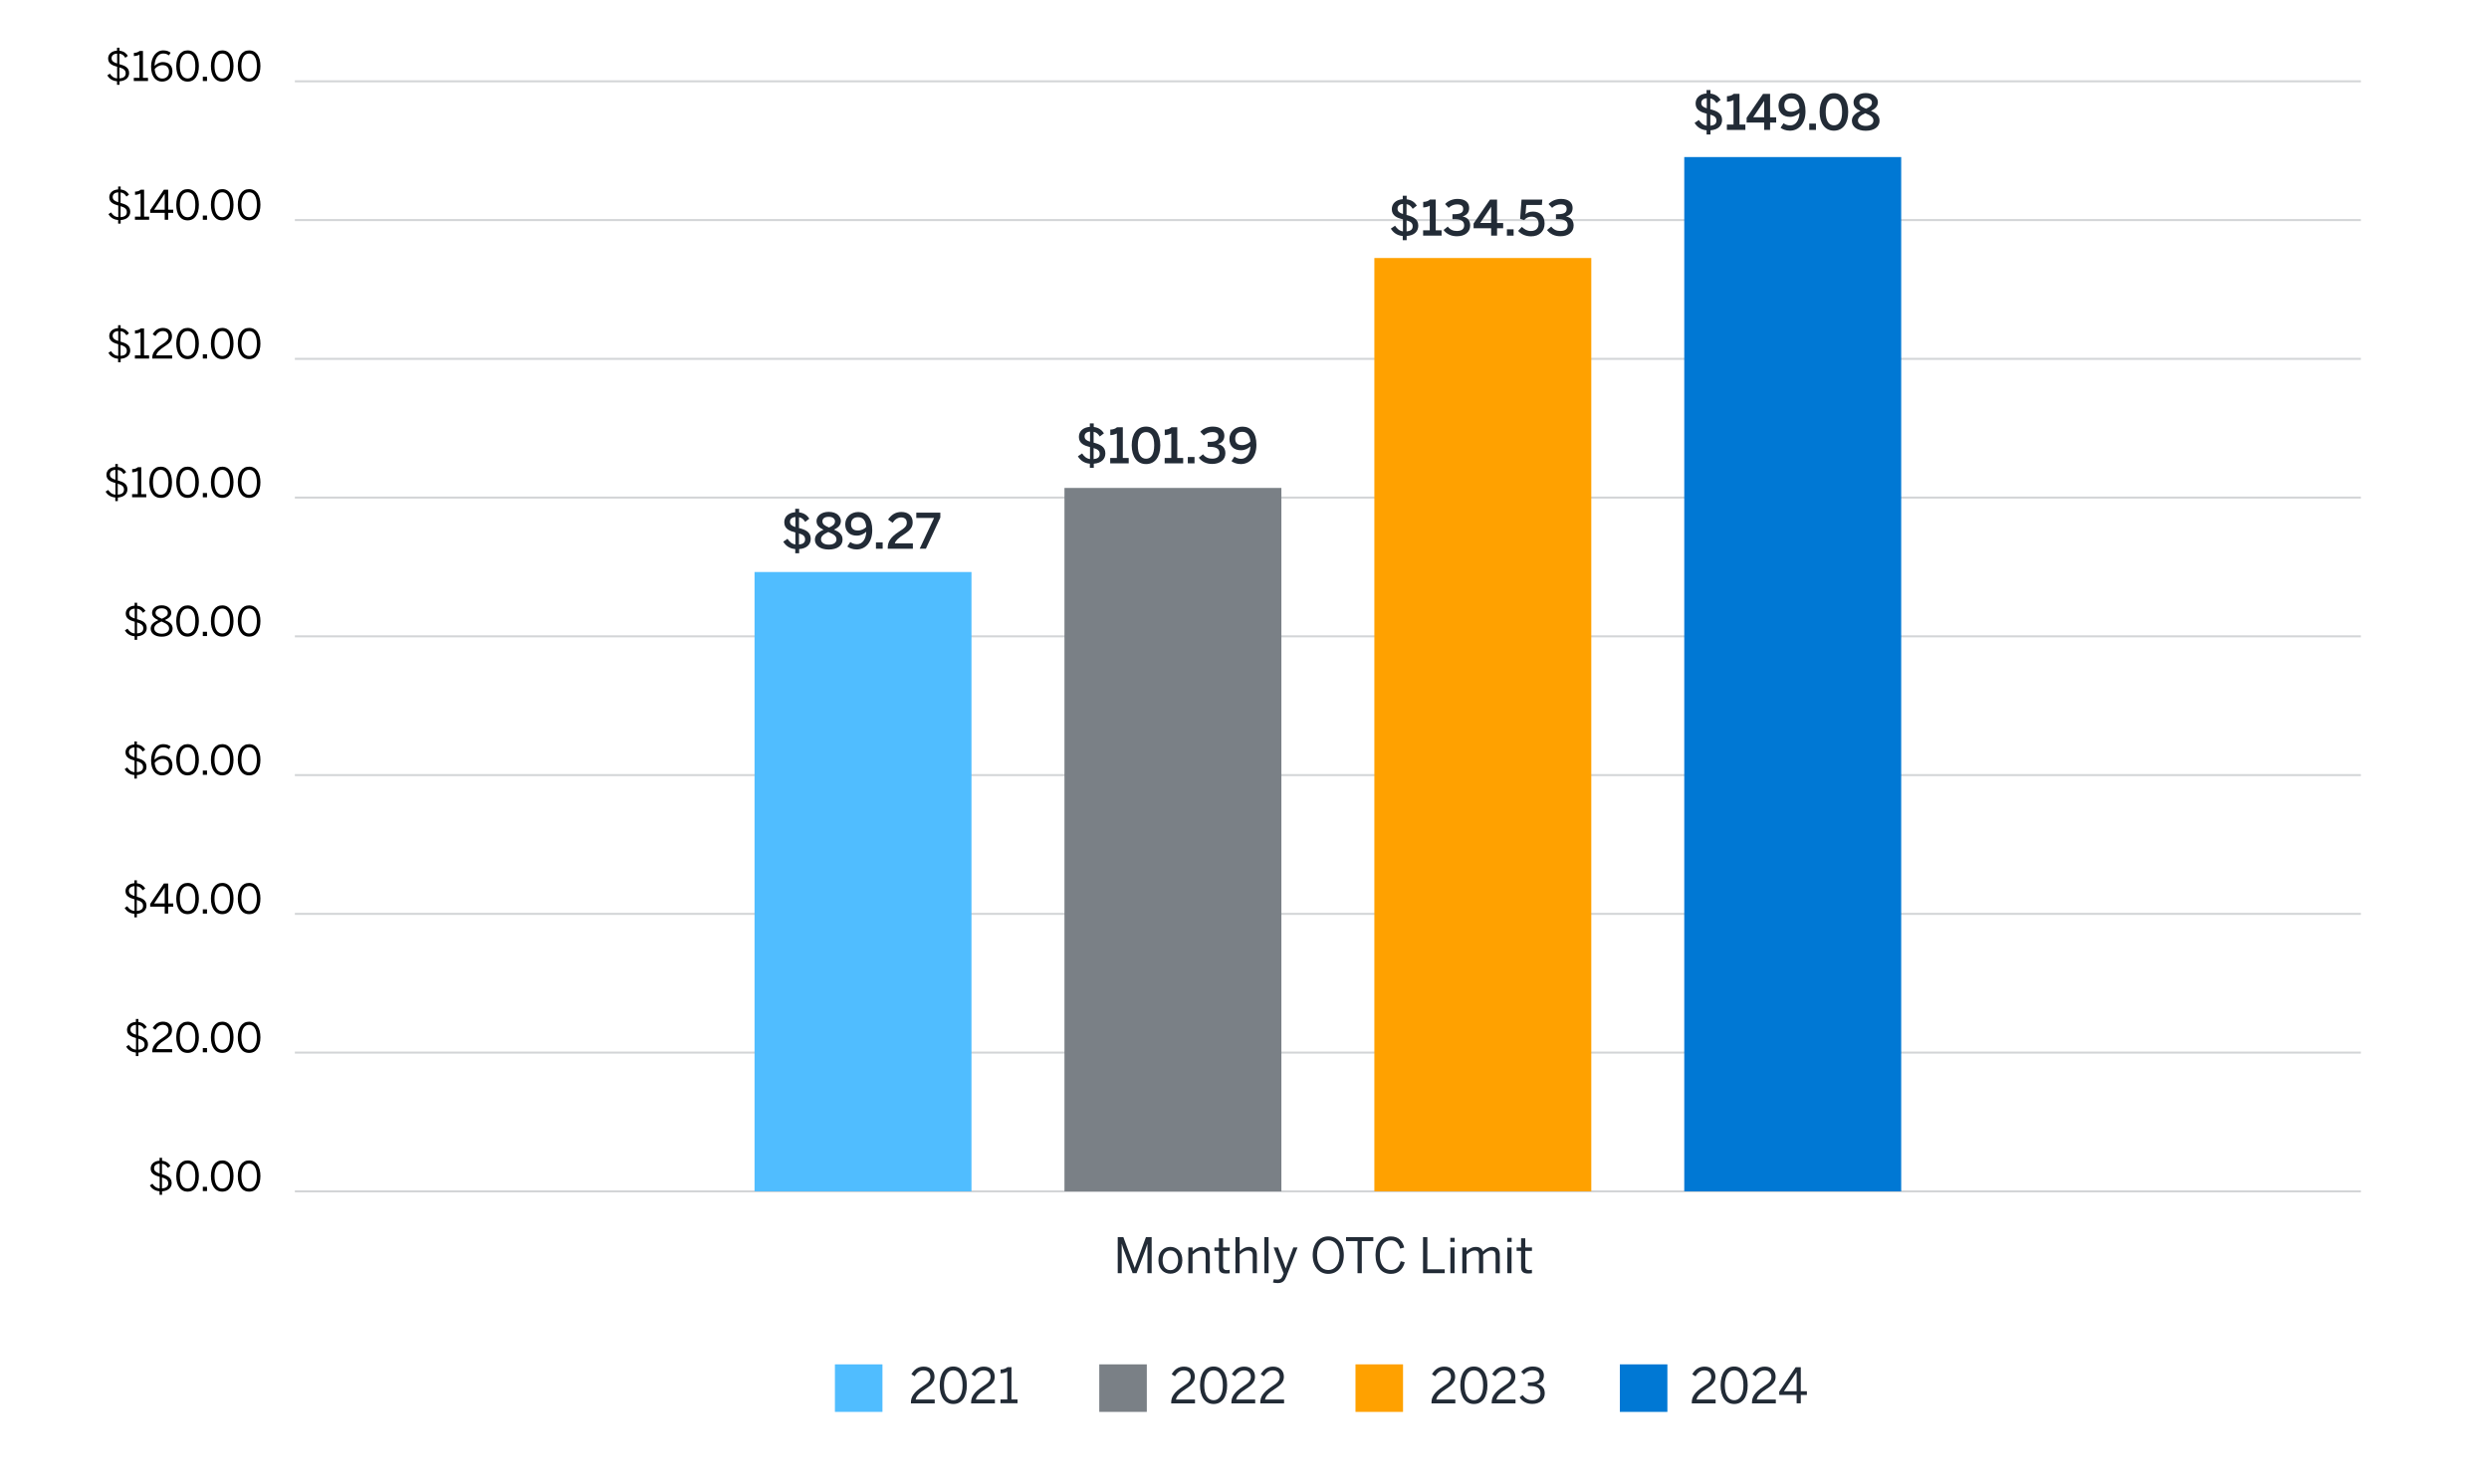 <?xml version="1.0" encoding="UTF-8"?><svg id="Layer_1" xmlns="http://www.w3.org/2000/svg" viewBox="0 0 612 365"><defs><style>.cls-1{fill:#0078d4;}.cls-2{fill:#ffa100;}.cls-3{fill:#222b36;}.cls-4{fill:#7a8086;}.cls-5{fill:#50bdff;}.cls-6{fill:none;stroke:#d3d5d7;stroke-miterlimit:10;stroke-width:.5px;}</style></defs><path class="cls-3" d="m274.83,313.15v-8.88h1.38l2.79,7.54h.02l2.75-7.54h1.4v8.88h-1.04v-7.18h-.02c-.12.47-.34,1.04-.54,1.63l-2.12,5.55h-.95l-2.12-5.55c-.22-.59-.36-.96-.55-1.67h-.02v7.22h-.97Z"/><path class="cls-3" d="m284.83,309.98c0-2.18,1.39-3.3,2.95-3.3s2.94,1.12,2.94,3.3-1.39,3.3-2.94,3.3-2.95-1.13-2.95-3.3Zm4.85,0c0-1.32-.64-2.41-1.9-2.41s-1.91.98-1.91,2.41c0,1.34.62,2.42,1.91,2.42,1.2,0,1.9-.97,1.9-2.42Z"/><path class="cls-3" d="m292.19,313.15v-6.33h1.04v.95c.55-.54,1.34-1.08,2.37-1.08,1.21,0,1.87.7,1.87,1.9v4.57h-1.03v-4.34c0-.84-.36-1.24-1.16-1.24-.76,0-1.39.4-2.05,1.02v4.56h-1.04Z"/><path class="cls-3" d="m299.7,311.61v-3.95h-1.1v-.85h1.1v-2.25h1.03v2.25h1.64v.85h-1.64v3.72c0,.67.22,1.01.98,1.01.23,0,.48-.04.65-.08v.85c-.18.04-.58.07-.9.07-1.33,0-1.76-.52-1.76-1.62Z"/><path class="cls-3" d="m303.77,313.15v-8.88h1.04v3.49c.55-.54,1.34-1.08,2.37-1.08,1.21,0,1.87.7,1.87,1.9v4.57h-1.03v-4.34c0-.84-.36-1.24-1.16-1.24-.76,0-1.39.4-2.05,1.02v4.56h-1.04Z"/><path class="cls-3" d="m310.89,313.15v-8.88h1.03v8.88h-1.03Z"/><path class="cls-3" d="m312.99,315.43l.24-.83c.18.05.49.11.94.11.65,0,.96-.28,1.21-.9l.24-.62-2.45-6.37h1.09l1.86,5.12h.02l1.86-5.12h1.04l-2.71,7.05c-.43,1.12-.92,1.71-2.16,1.71-.56,0-.91-.07-1.19-.16Z"/><path class="cls-3" d="m322.77,308.71c0-2.85,1.64-4.61,3.84-4.61s3.81,1.75,3.81,4.61-1.62,4.61-3.81,4.61-3.84-1.75-3.84-4.61Zm6.6,0c0-2.31-1.15-3.65-2.76-3.65s-2.77,1.33-2.77,3.65,1.14,3.66,2.77,3.66,2.76-1.34,2.76-3.66Z"/><path class="cls-3" d="m333.79,313.15v-7.9h-2.82v-.97h6.7v.97h-2.83v7.9h-1.06Z"/><path class="cls-3" d="m338.21,308.68c0-2.77,1.55-4.57,3.77-4.57,1.88,0,2.88,1.09,3.29,2.72l-1.01.28c-.38-1.34-1-2.03-2.29-2.03-1.65,0-2.69,1.39-2.69,3.59,0,2.35,1.05,3.69,2.71,3.69,1.26,0,2.04-.71,2.41-2.15l1,.23c-.43,1.75-1.56,2.88-3.42,2.88-2.25,0-3.77-1.74-3.77-4.64Z"/><path class="cls-3" d="m349.9,313.15v-8.88h1.06v7.92h4.27v.96h-5.33Z"/><path class="cls-3" d="m356.6,305.46v-1.01h1.08v1.01h-1.08Zm.02,7.69v-6.33h1.03v6.33h-1.03Z"/><path class="cls-3" d="m359.55,313.15v-6.33h1.03v.96c.6-.6,1.33-1.09,2.28-1.09,1.07,0,1.52.46,1.74,1.12.61-.6,1.39-1.12,2.34-1.12,1.29,0,1.83.76,1.83,1.9v4.57h-1.03v-4.34c0-.84-.28-1.24-1.1-1.24-.71,0-1.29.4-1.95,1.02v4.56h-1.03v-4.34c0-.84-.28-1.24-1.1-1.24-.7,0-1.29.4-1.97,1.02v4.56h-1.03Z"/><path class="cls-3" d="m370.61,305.46v-1.01h1.08v1.01h-1.08Zm.02,7.69v-6.33h1.03v6.33h-1.03Z"/><path class="cls-3" d="m374.01,311.61v-3.95h-1.1v-.85h1.1v-2.25h1.03v2.25h1.64v.85h-1.64v3.72c0,.67.22,1.01.98,1.01.23,0,.48-.04.65-.08v.85c-.18.04-.58.07-.9.07-1.33,0-1.76-.52-1.76-1.62Z"/><rect class="cls-2" x="333.29" y="335.57" width="11.69" height="11.69"/><path class="cls-3" d="m351.98,345.15v-.19c0-1.28.58-2.48,2.91-3.98,1.33-.85,1.87-1.39,1.87-2.34s-.61-1.59-1.67-1.59c-.91,0-1.64.5-2.17,1.46l-.82-.5c.65-1.17,1.66-1.89,3.04-1.89,1.64,0,2.65,1.01,2.65,2.46,0,1.16-.53,1.95-2.23,3.03-1.55.98-2.3,1.86-2.4,2.61h4.68v.94h-5.86Z"/><path class="cls-3" d="m359.06,340.71c0-2.77,1.22-4.61,3.35-4.61s3.32,1.83,3.32,4.61-1.19,4.61-3.32,4.61-3.35-1.83-3.35-4.61Zm5.62,0c0-2.41-.89-3.67-2.28-3.67s-2.29,1.26-2.29,3.67.89,3.68,2.29,3.68,2.28-1.27,2.28-3.68Z"/><path class="cls-3" d="m366.78,345.15v-.19c0-1.28.58-2.48,2.91-3.98,1.33-.85,1.87-1.39,1.87-2.34s-.61-1.59-1.67-1.59c-.91,0-1.64.5-2.17,1.46l-.81-.5c.65-1.17,1.65-1.89,3.03-1.89,1.64,0,2.65,1.01,2.65,2.46,0,1.16-.53,1.95-2.23,3.03-1.55.98-2.3,1.86-2.4,2.61h4.68v.94h-5.87Z"/><path class="cls-3" d="m373.63,343.7l.77-.58c.63.91,1.43,1.27,2.36,1.27,1.24,0,2.02-.62,2.02-1.68,0-1.24-.78-1.82-2.73-1.82h-.36v-.88h.42c1.83,0,2.46-.56,2.46-1.55,0-.84-.5-1.42-1.76-1.42-.85,0-1.57.4-2.09,1.01l-.68-.64c.66-.77,1.64-1.31,2.86-1.31,1.88,0,2.72,1.01,2.72,2.22,0,1.12-.66,1.86-1.73,2.1,1.32.26,1.94,1.04,1.94,2.3,0,1.5-1.19,2.58-3.06,2.58-1.33,0-2.45-.58-3.13-1.62Z"/><rect class="cls-1" x="398.29" y="335.57" width="11.69" height="11.69"/><path class="cls-3" d="m415.98,345.15v-.19c0-1.28.58-2.48,2.91-3.98,1.33-.85,1.87-1.39,1.87-2.34s-.61-1.59-1.67-1.59c-.91,0-1.64.5-2.17,1.46l-.82-.5c.65-1.17,1.66-1.89,3.04-1.89,1.64,0,2.65,1.01,2.65,2.46,0,1.16-.53,1.95-2.23,3.03-1.55.98-2.3,1.86-2.4,2.61h4.68v.94h-5.86Z"/><path class="cls-3" d="m423.06,340.71c0-2.77,1.22-4.61,3.35-4.61s3.32,1.83,3.32,4.61-1.19,4.61-3.32,4.61-3.35-1.83-3.35-4.61Zm5.62,0c0-2.41-.89-3.67-2.28-3.67s-2.29,1.26-2.29,3.67.89,3.68,2.29,3.68,2.28-1.27,2.28-3.68Z"/><path class="cls-3" d="m430.78,345.15v-.19c0-1.28.58-2.48,2.91-3.98,1.33-.85,1.87-1.39,1.87-2.34s-.61-1.59-1.67-1.59c-.91,0-1.64.5-2.17,1.46l-.81-.5c.65-1.17,1.65-1.89,3.03-1.89,1.64,0,2.65,1.01,2.65,2.46,0,1.16-.53,1.95-2.23,3.03-1.55.98-2.3,1.86-2.4,2.61h4.68v.94h-5.87Z"/><path class="cls-3" d="m441.76,345.15v-2.05h-4.28v-.8l4.04-6.02h1.26v5.9h1.5v.92h-1.5v2.05h-1.02Zm-3.12-2.97h3.12v-4.67h-.02l-3.1,4.67Z"/><rect class="cls-5" x="205.29" y="335.57" width="11.69" height="11.69"/><path class="cls-3" d="m223.98,345.15v-.19c0-1.28.58-2.48,2.91-3.98,1.33-.85,1.87-1.39,1.87-2.34s-.61-1.59-1.67-1.59c-.91,0-1.64.5-2.17,1.46l-.82-.5c.65-1.17,1.66-1.89,3.03-1.89,1.64,0,2.65,1.01,2.65,2.46,0,1.16-.53,1.95-2.23,3.03-1.55.98-2.3,1.86-2.4,2.61h4.68v.94h-5.86Z"/><path class="cls-3" d="m231.06,340.71c0-2.77,1.22-4.61,3.35-4.61s3.32,1.83,3.32,4.61-1.19,4.61-3.32,4.61-3.35-1.83-3.35-4.61Zm5.62,0c0-2.41-.89-3.67-2.28-3.67s-2.29,1.26-2.29,3.67.89,3.68,2.29,3.68,2.28-1.27,2.28-3.68Z"/><path class="cls-3" d="m238.78,345.15v-.19c0-1.28.58-2.48,2.91-3.98,1.33-.85,1.87-1.39,1.87-2.34s-.61-1.59-1.67-1.59c-.91,0-1.64.5-2.17,1.46l-.82-.5c.65-1.17,1.66-1.89,3.03-1.89,1.64,0,2.65,1.01,2.65,2.46,0,1.16-.53,1.95-2.23,3.03-1.55.98-2.3,1.86-2.4,2.61h4.68v.94h-5.86Z"/><path class="cls-3" d="m246,345.15v-.94h1.67v-6.84c-.43.23-1.13.41-1.64.41v-.94c.68-.02,1.3-.2,1.69-.58h.98v7.94h1.49v.94h-4.19Z"/><rect class="cls-4" x="270.29" y="335.57" width="11.69" height="11.69"/><path class="cls-3" d="m287.98,345.15v-.19c0-1.28.58-2.48,2.91-3.98,1.33-.85,1.87-1.39,1.87-2.34s-.61-1.59-1.67-1.59c-.91,0-1.64.5-2.17,1.46l-.82-.5c.65-1.17,1.66-1.89,3.03-1.89,1.64,0,2.65,1.01,2.65,2.46,0,1.16-.53,1.95-2.23,3.03-1.55.98-2.3,1.86-2.4,2.61h4.68v.94h-5.86Z"/><path class="cls-3" d="m295.06,340.71c0-2.77,1.22-4.61,3.35-4.61s3.32,1.83,3.32,4.61-1.19,4.61-3.32,4.61-3.35-1.83-3.35-4.61Zm5.62,0c0-2.41-.89-3.67-2.28-3.67s-2.29,1.26-2.29,3.67.89,3.68,2.29,3.68,2.28-1.27,2.28-3.68Z"/><path class="cls-3" d="m302.78,345.15v-.19c0-1.28.58-2.48,2.91-3.98,1.33-.85,1.87-1.39,1.87-2.34s-.61-1.59-1.67-1.59c-.91,0-1.64.5-2.17,1.46l-.82-.5c.65-1.17,1.66-1.89,3.03-1.89,1.64,0,2.65,1.01,2.65,2.46,0,1.16-.53,1.95-2.23,3.03-1.55.98-2.3,1.86-2.4,2.61h4.68v.94h-5.86Z"/><path class="cls-3" d="m309.88,345.15v-.19c0-1.28.58-2.48,2.91-3.98,1.33-.85,1.87-1.39,1.87-2.34s-.61-1.59-1.67-1.59c-.91,0-1.64.5-2.17,1.46l-.82-.5c.65-1.17,1.66-1.89,3.03-1.89,1.64,0,2.65,1.01,2.65,2.46,0,1.16-.53,1.95-2.23,3.03-1.55.98-2.3,1.86-2.4,2.61h4.68v.94h-5.86Z"/><path d="m39.23,293c-1.31-.1-2.03-.82-2.39-1.44l.64-.42c.43.64.92,1.08,1.78,1.16v-2.86c-1.16-.33-2.21-.75-2.21-2.03,0-1.04.81-1.85,2.18-1.93v-.72h.62v.74c1.11.11,1.68.67,2.05,1.26l-.63.47c-.35-.56-.71-.92-1.44-1.01v2.58c1.23.34,2.38.77,2.38,2.18,0,1.12-.85,1.93-2.36,2.03v.87h-.62v-.88Zm.03-6.8c-.95.05-1.37.54-1.37,1.14,0,.74.58,1.04,1.37,1.29v-2.43Zm.57,6.1c.87-.06,1.54-.38,1.54-1.25s-.67-1.18-1.54-1.45v2.7Z"/><path d="m43.34,289.25c0-2.31,1.02-3.84,2.79-3.84s2.77,1.53,2.77,3.84-.99,3.84-2.77,3.84-2.79-1.53-2.79-3.84Zm4.69,0c0-2.01-.74-3.06-1.9-3.06s-1.91,1.05-1.91,3.06.74,3.07,1.91,3.07,1.9-1.06,1.9-3.07Z"/><path d="m49.87,292.95v-1.05h1.03v1.05h-1.03Z"/><path d="m51.86,289.25c0-2.31,1.02-3.84,2.79-3.84s2.77,1.53,2.77,3.84-.99,3.84-2.77,3.84-2.79-1.53-2.79-3.84Zm4.69,0c0-2.01-.74-3.06-1.9-3.06s-1.91,1.05-1.91,3.06.74,3.07,1.91,3.07,1.9-1.06,1.9-3.07Z"/><path d="m58.47,289.25c0-2.31,1.02-3.84,2.79-3.84s2.77,1.53,2.77,3.84-.99,3.84-2.77,3.84-2.79-1.53-2.79-3.84Zm4.69,0c0-2.01-.74-3.06-1.9-3.06s-1.91,1.05-1.91,3.06.74,3.07,1.91,3.07,1.9-1.06,1.9-3.07Z"/><path d="m33.41,258.87c-1.31-.1-2.03-.82-2.39-1.44l.64-.42c.43.64.92,1.08,1.78,1.16v-2.86c-1.16-.33-2.21-.75-2.21-2.03,0-1.04.81-1.85,2.18-1.93v-.72h.62v.74c1.11.11,1.68.67,2.05,1.26l-.63.47c-.35-.56-.71-.92-1.44-1.01v2.58c1.23.34,2.38.77,2.38,2.18,0,1.12-.85,1.93-2.36,2.03v.87h-.62v-.88Zm.03-6.8c-.95.05-1.37.54-1.37,1.14,0,.74.58,1.04,1.37,1.29v-2.43Zm.57,6.1c.87-.06,1.54-.38,1.54-1.25s-.67-1.18-1.54-1.45v2.7Z"/><path d="m37.44,258.82v-.16c0-1.07.48-2.07,2.43-3.32,1.11-.71,1.56-1.16,1.56-1.95s-.51-1.33-1.39-1.33c-.76,0-1.37.42-1.81,1.22l-.68-.42c.54-.98,1.38-1.58,2.53-1.58,1.37,0,2.21.84,2.21,2.05,0,.97-.44,1.63-1.86,2.53-1.29.82-1.92,1.55-2,2.18h3.9v.78h-4.89Z"/><path d="m43.34,255.13c0-2.31,1.02-3.84,2.79-3.84s2.77,1.53,2.77,3.84-.99,3.84-2.77,3.84-2.79-1.53-2.79-3.84Zm4.69,0c0-2.01-.74-3.06-1.9-3.06s-1.91,1.05-1.91,3.06.74,3.07,1.91,3.07,1.9-1.06,1.9-3.07Z"/><path d="m49.87,258.82v-1.05h1.03v1.05h-1.03Z"/><path d="m51.86,255.13c0-2.31,1.02-3.84,2.79-3.84s2.77,1.53,2.77,3.84-.99,3.84-2.77,3.84-2.79-1.53-2.79-3.84Zm4.69,0c0-2.01-.74-3.06-1.9-3.06s-1.91,1.05-1.91,3.06.74,3.07,1.91,3.07,1.9-1.06,1.9-3.07Z"/><path d="m58.47,255.13c0-2.31,1.02-3.84,2.79-3.84s2.77,1.53,2.77,3.84-.99,3.84-2.77,3.84-2.79-1.53-2.79-3.84Zm4.69,0c0-2.01-.74-3.06-1.9-3.06s-1.91,1.05-1.91,3.06.74,3.07,1.91,3.07,1.9-1.06,1.9-3.07Z"/><path d="m33.04,224.75c-1.31-.1-2.03-.82-2.39-1.44l.64-.42c.43.64.92,1.08,1.78,1.16v-2.86c-1.16-.33-2.21-.75-2.21-2.03,0-1.04.81-1.85,2.18-1.93v-.72h.62v.74c1.11.11,1.68.67,2.05,1.26l-.63.47c-.35-.56-.71-.92-1.44-1.01v2.58c1.23.34,2.38.77,2.38,2.18,0,1.12-.85,1.93-2.36,2.03v.87h-.62v-.88Zm.03-6.8c-.95.05-1.37.54-1.37,1.14,0,.74.58,1.04,1.37,1.29v-2.43Zm.57,6.1c.87-.06,1.54-.38,1.54-1.25s-.67-1.18-1.54-1.45v2.7Z"/><path d="m40.5,224.7v-1.71h-3.57v-.67l3.37-5.02h1.05v4.92h1.25v.77h-1.25v1.71h-.85Zm-2.6-2.48h2.6v-3.89h-.02l-2.58,3.89Z"/><path d="m43.34,221c0-2.31,1.02-3.84,2.79-3.84s2.77,1.53,2.77,3.84-.99,3.84-2.77,3.84-2.79-1.53-2.79-3.84Zm4.69,0c0-2.01-.74-3.06-1.9-3.06s-1.91,1.05-1.91,3.06.74,3.07,1.91,3.07,1.9-1.06,1.9-3.07Z"/><path d="m49.87,224.7v-1.05h1.03v1.05h-1.03Z"/><path d="m51.86,221c0-2.31,1.02-3.84,2.79-3.84s2.77,1.53,2.77,3.84-.99,3.84-2.77,3.84-2.79-1.53-2.79-3.84Zm4.69,0c0-2.01-.74-3.06-1.9-3.06s-1.91,1.05-1.91,3.06.74,3.07,1.91,3.07,1.9-1.06,1.9-3.07Z"/><path d="m58.47,221c0-2.31,1.02-3.84,2.79-3.84s2.77,1.53,2.77,3.84-.99,3.84-2.77,3.84-2.79-1.53-2.79-3.84Zm4.69,0c0-2.01-.74-3.06-1.9-3.06s-1.91,1.05-1.91,3.06.74,3.07,1.91,3.07,1.9-1.06,1.9-3.07Z"/><path d="m33.04,190.62c-1.31-.1-2.03-.82-2.39-1.44l.64-.42c.43.64.92,1.08,1.78,1.16v-2.86c-1.16-.33-2.21-.75-2.21-2.03,0-1.04.81-1.85,2.18-1.93v-.72h.62v.74c1.11.11,1.68.67,2.05,1.26l-.63.47c-.35-.56-.71-.92-1.44-1.01v2.58c1.23.34,2.38.77,2.38,2.18,0,1.12-.85,1.93-2.36,2.03v.87h-.62v-.88Zm.03-6.8c-.95.05-1.37.54-1.37,1.14,0,.74.58,1.04,1.37,1.29v-2.43Zm.57,6.1c.87-.06,1.54-.38,1.54-1.25s-.67-1.18-1.54-1.45v2.7Z"/><path d="m37.15,187c0-2.38,1.28-3.97,3-3.97.82,0,1.41.26,1.81.58l-.44.65c-.37-.28-.76-.46-1.4-.46-1.28,0-2.09,1.29-2.11,3.05.48-.5,1.16-.94,2.06-.94,1.51,0,2.33.93,2.33,2.32s-1.06,2.48-2.55,2.48-2.7-1.19-2.7-3.71Zm4.4,1.25c0-.92-.46-1.59-1.61-1.59-.78,0-1.5.43-1.91.98.14,1.62.9,2.32,1.87,2.32s1.65-.63,1.65-1.71Z"/><path d="m43.34,186.87c0-2.31,1.02-3.84,2.79-3.84s2.77,1.53,2.77,3.84-.99,3.84-2.77,3.84-2.79-1.53-2.79-3.84Zm4.69,0c0-2.01-.74-3.06-1.9-3.06s-1.91,1.05-1.91,3.06.74,3.07,1.91,3.07,1.9-1.06,1.9-3.07Z"/><path d="m49.87,190.57v-1.05h1.03v1.05h-1.03Z"/><path d="m51.86,186.87c0-2.31,1.02-3.84,2.79-3.84s2.77,1.53,2.77,3.84-.99,3.84-2.77,3.84-2.79-1.53-2.79-3.84Zm4.69,0c0-2.01-.74-3.06-1.9-3.06s-1.91,1.05-1.91,3.06.74,3.07,1.91,3.07,1.9-1.06,1.9-3.07Z"/><path d="m58.47,186.87c0-2.31,1.02-3.84,2.79-3.84s2.77,1.53,2.77,3.84-.99,3.84-2.77,3.84-2.79-1.53-2.79-3.84Zm4.69,0c0-2.01-.74-3.06-1.9-3.06s-1.91,1.05-1.91,3.06.74,3.07,1.91,3.07,1.9-1.06,1.9-3.07Z"/><path d="m33.1,156.49c-1.31-.1-2.03-.82-2.39-1.44l.64-.42c.43.64.92,1.08,1.78,1.16v-2.86c-1.16-.33-2.21-.75-2.21-2.03,0-1.04.81-1.85,2.18-1.93v-.72h.62v.74c1.11.11,1.68.67,2.05,1.26l-.63.47c-.35-.56-.71-.92-1.44-1.01v2.58c1.23.34,2.38.77,2.38,2.18,0,1.12-.85,1.93-2.36,2.03v.87h-.62v-.88Zm.03-6.8c-.95.05-1.37.54-1.37,1.14,0,.74.58,1.04,1.37,1.29v-2.43Zm.57,6.1c.87-.06,1.54-.38,1.54-1.25s-.67-1.18-1.54-1.45v2.7Z"/><path d="m37.05,154.63c0-1.02.74-1.61,1.9-2.1-.97-.45-1.56-.92-1.56-1.83s.86-1.82,2.37-1.82,2.35.91,2.35,1.82c0,.86-.57,1.35-1.57,1.8,1.2.52,1.91,1.04,1.91,2.13s-.99,1.97-2.69,1.97-2.71-.86-2.71-1.97Zm4.53-.05c0-.78-.66-1.21-1.88-1.72-1.2.54-1.77.98-1.77,1.72s.75,1.29,1.83,1.29,1.82-.5,1.82-1.29Zm-.32-3.83c0-.56-.46-1.13-1.5-1.13s-1.51.54-1.51,1.1c0,.68.49,1,1.55,1.46,1.03-.46,1.46-.78,1.46-1.43Z"/><path d="m43.34,152.74c0-2.31,1.02-3.84,2.79-3.84s2.77,1.53,2.77,3.84-.99,3.84-2.77,3.84-2.79-1.53-2.79-3.84Zm4.69,0c0-2.01-.74-3.06-1.9-3.06s-1.91,1.05-1.91,3.06.74,3.07,1.91,3.07,1.9-1.06,1.9-3.07Z"/><path d="m49.87,156.44v-1.05h1.03v1.05h-1.03Z"/><path d="m51.86,152.74c0-2.31,1.02-3.84,2.79-3.84s2.77,1.53,2.77,3.84-.99,3.84-2.77,3.84-2.79-1.53-2.79-3.84Zm4.69,0c0-2.01-.74-3.06-1.9-3.06s-1.91,1.05-1.91,3.06.74,3.07,1.91,3.07,1.9-1.06,1.9-3.07Z"/><path d="m58.47,152.74c0-2.31,1.02-3.84,2.79-3.84s2.77,1.53,2.77,3.84-.99,3.84-2.77,3.84-2.79-1.53-2.79-3.84Zm4.69,0c0-2.01-.74-3.06-1.9-3.06s-1.91,1.05-1.91,3.06.74,3.07,1.91,3.07,1.9-1.06,1.9-3.07Z"/><path d="m28.35,122.36c-1.31-.1-2.03-.82-2.39-1.44l.64-.42c.43.64.92,1.08,1.78,1.16v-2.86c-1.16-.33-2.21-.75-2.21-2.03,0-1.04.81-1.85,2.18-1.93v-.72h.62v.74c1.11.11,1.68.67,2.05,1.26l-.63.47c-.35-.56-.71-.92-1.44-1.01v2.58c1.23.34,2.38.77,2.38,2.18,0,1.12-.85,1.93-2.36,2.03v.87h-.62v-.88Zm.03-6.8c-.95.05-1.37.54-1.37,1.14,0,.74.58,1.04,1.37,1.29v-2.43Zm.57,6.1c.87-.06,1.54-.38,1.54-1.25s-.67-1.18-1.54-1.45v2.7Z"/><path d="m32.48,122.31v-.78h1.39v-5.7c-.36.19-.94.34-1.37.34v-.78c.57-.02,1.08-.17,1.41-.48h.82v6.62h1.24v.78h-3.49Z"/><path d="m36.73,118.62c0-2.31,1.02-3.84,2.79-3.84s2.77,1.53,2.77,3.84-.99,3.84-2.77,3.84-2.79-1.53-2.79-3.84Zm4.69,0c0-2.01-.74-3.06-1.9-3.06s-1.91,1.05-1.91,3.06.74,3.07,1.91,3.07,1.9-1.06,1.9-3.07Z"/><path d="m43.34,118.62c0-2.31,1.02-3.84,2.79-3.84s2.77,1.53,2.77,3.84-.99,3.84-2.77,3.84-2.79-1.53-2.79-3.84Zm4.69,0c0-2.01-.74-3.06-1.9-3.06s-1.91,1.05-1.91,3.06.74,3.07,1.91,3.07,1.9-1.06,1.9-3.07Z"/><path d="m49.87,122.31v-1.05h1.03v1.05h-1.03Z"/><path d="m51.86,118.62c0-2.31,1.02-3.84,2.79-3.84s2.77,1.53,2.77,3.84-.99,3.84-2.77,3.84-2.79-1.53-2.79-3.84Zm4.69,0c0-2.01-.74-3.06-1.9-3.06s-1.91,1.05-1.91,3.06.74,3.07,1.91,3.07,1.9-1.06,1.9-3.07Z"/><path d="m58.47,118.62c0-2.31,1.02-3.84,2.79-3.84s2.77,1.53,2.77,3.84-.99,3.84-2.77,3.84-2.79-1.53-2.79-3.84Zm4.69,0c0-2.01-.74-3.06-1.9-3.06s-1.91,1.05-1.91,3.06.74,3.07,1.91,3.07,1.9-1.06,1.9-3.07Z"/><path d="m29.04,88.23c-1.31-.1-2.03-.82-2.39-1.44l.64-.42c.43.64.92,1.08,1.78,1.16v-2.86c-1.16-.33-2.21-.75-2.21-2.03,0-1.04.81-1.85,2.18-1.93v-.72h.62v.74c1.11.11,1.68.67,2.05,1.26l-.63.47c-.35-.56-.71-.92-1.44-1.01v2.58c1.23.34,2.38.77,2.38,2.18,0,1.12-.85,1.93-2.36,2.03v.87h-.62v-.88Zm.03-6.8c-.95.05-1.37.54-1.37,1.14,0,.74.58,1.04,1.37,1.29v-2.43Zm.57,6.1c.87-.06,1.54-.38,1.54-1.25s-.67-1.18-1.54-1.45v2.7Z"/><path d="m33.17,88.19v-.78h1.39v-5.7c-.36.19-.94.34-1.37.34v-.78c.57-.02,1.08-.17,1.41-.48h.82v6.62h1.24v.78h-3.49Z"/><path d="m37.44,88.19v-.16c0-1.07.48-2.07,2.43-3.32,1.11-.71,1.56-1.16,1.56-1.95s-.51-1.33-1.39-1.33c-.76,0-1.37.42-1.81,1.22l-.68-.42c.54-.98,1.38-1.58,2.53-1.58,1.37,0,2.21.84,2.21,2.05,0,.97-.44,1.63-1.86,2.53-1.29.82-1.92,1.55-2,2.18h3.9v.78h-4.89Z"/><path d="m43.34,84.49c0-2.31,1.02-3.84,2.79-3.84s2.77,1.53,2.77,3.84-.99,3.84-2.77,3.84-2.79-1.53-2.79-3.84Zm4.69,0c0-2.01-.74-3.06-1.9-3.06s-1.91,1.05-1.91,3.06.74,3.07,1.91,3.07,1.9-1.06,1.9-3.07Z"/><path d="m49.87,88.19v-1.05h1.03v1.05h-1.03Z"/><path d="m51.86,84.49c0-2.31,1.02-3.84,2.79-3.84s2.77,1.53,2.77,3.84-.99,3.84-2.77,3.84-2.79-1.53-2.79-3.84Zm4.69,0c0-2.01-.74-3.06-1.9-3.06s-1.91,1.05-1.91,3.06.74,3.07,1.91,3.07,1.9-1.06,1.9-3.07Z"/><path d="m58.47,84.49c0-2.31,1.02-3.84,2.79-3.84s2.77,1.53,2.77,3.84-.99,3.84-2.77,3.84-2.79-1.53-2.79-3.84Zm4.69,0c0-2.01-.74-3.06-1.9-3.06s-1.91,1.05-1.91,3.06.74,3.07,1.91,3.07,1.9-1.06,1.9-3.07Z"/><path d="m29.05,54.11c-1.31-.1-2.03-.82-2.39-1.44l.64-.42c.43.64.92,1.08,1.78,1.16v-2.86c-1.16-.33-2.21-.75-2.21-2.03,0-1.04.81-1.85,2.18-1.93v-.72h.62v.74c1.11.11,1.68.67,2.05,1.26l-.63.47c-.35-.56-.71-.92-1.44-1.01v2.58c1.23.34,2.38.77,2.38,2.18,0,1.12-.85,1.93-2.36,2.03v.87h-.62v-.88Zm.03-6.8c-.95.05-1.37.54-1.37,1.14,0,.74.58,1.04,1.37,1.29v-2.43Zm.57,6.1c.87-.06,1.54-.38,1.54-1.25s-.67-1.18-1.54-1.45v2.7Z"/><path d="m33.18,54.06v-.78h1.39v-5.7c-.36.19-.94.34-1.37.34v-.78c.57-.02,1.08-.17,1.41-.48h.82v6.62h1.24v.78h-3.49Z"/><path d="m40.5,54.06v-1.71h-3.57v-.67l3.37-5.02h1.05v4.92h1.25v.77h-1.25v1.71h-.85Zm-2.6-2.48h2.6v-3.89h-.02l-2.58,3.89Z"/><path d="m43.34,50.36c0-2.31,1.02-3.84,2.79-3.84s2.77,1.53,2.77,3.84-.99,3.84-2.77,3.84-2.79-1.53-2.79-3.84Zm4.69,0c0-2.01-.74-3.06-1.9-3.06s-1.91,1.05-1.91,3.06.74,3.07,1.91,3.07,1.9-1.06,1.9-3.07Z"/><path d="m49.87,54.06v-1.05h1.03v1.05h-1.03Z"/><path d="m51.86,50.36c0-2.31,1.02-3.84,2.79-3.84s2.77,1.53,2.77,3.84-.99,3.84-2.77,3.84-2.79-1.53-2.79-3.84Zm4.69,0c0-2.01-.74-3.06-1.9-3.06s-1.91,1.05-1.91,3.06.74,3.07,1.91,3.07,1.9-1.06,1.9-3.07Z"/><path d="m58.47,50.36c0-2.31,1.02-3.84,2.79-3.84s2.77,1.53,2.77,3.84-.99,3.84-2.77,3.84-2.79-1.53-2.79-3.84Zm4.69,0c0-2.01-.74-3.06-1.9-3.06s-1.91,1.05-1.91,3.06.74,3.07,1.91,3.07,1.9-1.06,1.9-3.07Z"/><path d="m28.77,19.98c-1.31-.1-2.03-.82-2.39-1.44l.64-.42c.43.64.92,1.08,1.78,1.16v-2.86c-1.16-.33-2.21-.75-2.21-2.03,0-1.04.81-1.85,2.18-1.93v-.72h.62v.74c1.11.11,1.68.67,2.05,1.26l-.63.47c-.35-.56-.71-.92-1.44-1.01v2.58c1.23.34,2.38.77,2.38,2.18,0,1.12-.85,1.93-2.36,2.03v.87h-.62v-.88Zm.03-6.8c-.95.05-1.37.54-1.37,1.14,0,.74.58,1.04,1.37,1.29v-2.43Zm.57,6.1c.87-.06,1.54-.38,1.54-1.25s-.67-1.18-1.54-1.45v2.7Z"/><path d="m32.9,19.93v-.78h1.39v-5.7c-.36.19-.94.34-1.37.34v-.78c.57-.02,1.08-.17,1.41-.48h.82v6.62h1.24v.78h-3.49Z"/><path d="m37.15,16.36c0-2.38,1.28-3.97,3-3.97.82,0,1.41.26,1.81.58l-.44.65c-.37-.28-.76-.46-1.4-.46-1.28,0-2.09,1.29-2.11,3.05.48-.5,1.16-.94,2.06-.94,1.51,0,2.33.93,2.33,2.32s-1.06,2.48-2.55,2.48-2.7-1.19-2.7-3.71Zm4.4,1.25c0-.92-.46-1.59-1.61-1.59-.78,0-1.5.43-1.91.98.14,1.62.9,2.32,1.87,2.32s1.65-.63,1.65-1.71Z"/><path d="m43.34,16.23c0-2.31,1.02-3.84,2.79-3.84s2.77,1.53,2.77,3.84-.99,3.84-2.77,3.84-2.79-1.53-2.79-3.84Zm4.69,0c0-2.01-.74-3.06-1.9-3.06s-1.91,1.05-1.91,3.06.74,3.07,1.91,3.07,1.9-1.06,1.9-3.07Z"/><path d="m49.87,19.93v-1.05h1.03v1.05h-1.03Z"/><path d="m51.86,16.23c0-2.31,1.02-3.84,2.79-3.84s2.77,1.53,2.77,3.84-.99,3.84-2.77,3.84-2.79-1.53-2.79-3.84Zm4.69,0c0-2.01-.74-3.06-1.9-3.06s-1.91,1.05-1.91,3.06.74,3.07,1.91,3.07,1.9-1.06,1.9-3.07Z"/><path d="m58.47,16.23c0-2.31,1.02-3.84,2.79-3.84s2.77,1.53,2.77,3.84-.99,3.84-2.77,3.84-2.79-1.53-2.79-3.84Zm4.69,0c0-2.01-.74-3.06-1.9-3.06s-1.91,1.05-1.91,3.06.74,3.07,1.91,3.07,1.9-1.06,1.9-3.07Z"/><line class="cls-6" x1="72.5" y1="293.02" x2="580.5" y2="293.02"/><line class="cls-6" x1="72.5" y1="258.89" x2="580.5" y2="258.89"/><line class="cls-6" x1="72.5" y1="224.77" x2="580.5" y2="224.77"/><line class="cls-6" x1="72.5" y1="190.64" x2="580.5" y2="190.64"/><line class="cls-6" x1="72.5" y1="156.51" x2="580.5" y2="156.51"/><line class="cls-6" x1="72.5" y1="122.38" x2="580.5" y2="122.38"/><line class="cls-6" x1="72.5" y1="88.26" x2="580.5" y2="88.26"/><line class="cls-6" x1="72.5" y1="54.13" x2="580.5" y2="54.13"/><line class="cls-6" x1="72.5" y1="20" x2="580.5" y2="20"/><rect class="cls-1" x="414.13" y="38.63" width="53.34" height="254.39"/><rect class="cls-2" x="337.93" y="63.46" width="53.34" height="229.56"/><rect class="cls-4" x="261.73" y="120.01" width="53.34" height="173.01"/><rect class="cls-5" x="185.53" y="140.69" width="53.34" height="152.33"/><path class="cls-3" d="m419.61,32.05c-1.56-.14-2.42-.97-2.94-1.82l1.04-.71c.5.72,1.03,1.26,1.94,1.39v-2.95c-1.39-.36-2.73-.86-2.73-2.51,0-1.38,1.03-2.35,2.69-2.46v-.85h.96v.88c1.33.16,2.03.82,2.51,1.55l-1.02.79c-.38-.59-.78-1.02-1.52-1.15v2.66c1.57.41,2.89.96,2.89,2.65,0,1.33-.92,2.39-2.85,2.53v1.03h-.96v-1.03Zm.05-7.89c-.92.07-1.34.54-1.34,1.16,0,.74.52,1.06,1.34,1.31v-2.47Zm.88,6.76c.91-.08,1.5-.42,1.5-1.27s-.58-1.18-1.5-1.45v2.72Z"/><path class="cls-3" d="m424.61,31.96v-1.32h1.63v-6.03c-.43.23-1.09.41-1.61.41v-1.36c.68-.02,1.26-.2,1.66-.58h1.42v7.56h1.45v1.32h-4.55Z"/><path class="cls-3" d="m433.78,31.96v-1.82h-4.32v-1.17l4.04-5.88h1.73v5.76h1.5v1.29h-1.5v1.82h-1.45Zm-2.7-3.12h2.7v-3.97h-.02l-2.68,3.97Z"/><path class="cls-3" d="m437.82,31.41l.72-1.1c.41.29.94.54,1.63.54,1.34,0,2.23-1.2,2.3-3.07-.6.54-1.37.96-2.34.96-1.69,0-2.83-.97-2.83-2.79s1.45-3.02,3.21-3.02c2.04,0,3.43,1.49,3.43,4.45,0,3.13-1.75,4.76-3.84,4.76-1,0-1.81-.35-2.29-.72Zm4.64-4.8c-.12-1.72-.9-2.4-2.01-2.4s-1.72.62-1.72,1.68c0,.92.43,1.59,1.68,1.59.84,0,1.67-.42,2.05-.88Z"/><path class="cls-3" d="m444.86,31.96v-1.56h1.65v1.56h-1.65Z"/><path class="cls-3" d="m447.41,27.53c0-2.77,1.29-4.61,3.53-4.61s3.5,1.83,3.5,4.61-1.27,4.61-3.5,4.61-3.53-1.83-3.53-4.61Zm5.53,0c0-2.22-.75-3.26-2-3.26s-2.03,1.04-2.03,3.26.77,3.29,2.03,3.29,2-1.07,2-3.29Z"/><path class="cls-3" d="m455.34,29.73c0-1.18.89-1.91,2.12-2.43-1.07-.52-1.71-1.07-1.71-2.17s1.04-2.24,3-2.24,2.99,1.13,2.99,2.24c0,.97-.62,1.64-1.71,2.13,1.29.56,2.12,1.15,2.12,2.47,0,1.42-1.26,2.43-3.39,2.43s-3.41-1.01-3.41-2.43Zm5.3-.08c0-.8-.66-1.26-2-1.8-1.18.54-1.8,1.03-1.8,1.8s.74,1.31,1.91,1.31,1.89-.49,1.89-1.31Zm-.36-4.41c0-.56-.44-1.13-1.54-1.13s-1.55.52-1.55,1.1c0,.73.56,1.09,1.64,1.54,1.01-.47,1.44-.84,1.44-1.51Z"/><path class="cls-3" d="m344.92,58.05c-1.56-.14-2.42-.97-2.94-1.82l1.04-.71c.5.72,1.03,1.26,1.94,1.39v-2.95c-1.39-.36-2.74-.86-2.74-2.51,0-1.38,1.03-2.35,2.69-2.46v-.85h.96v.88c1.33.16,2.03.82,2.51,1.55l-1.02.79c-.38-.59-.78-1.02-1.52-1.15v2.66c1.57.41,2.89.96,2.89,2.65,0,1.33-.92,2.39-2.86,2.53v1.03h-.96v-1.03Zm.05-7.89c-.92.07-1.34.54-1.34,1.16,0,.74.52,1.06,1.34,1.31v-2.47Zm.88,6.76c.91-.08,1.5-.42,1.5-1.27s-.58-1.18-1.5-1.45v2.72Z"/><path class="cls-3" d="m349.92,57.96v-1.32h1.63v-6.03c-.43.23-1.09.41-1.61.41v-1.36c.68-.02,1.26-.2,1.66-.58h1.41v7.56h1.45v1.32h-4.54Z"/><path class="cls-3" d="m354.94,56.57l1.04-.84c.61.8,1.38,1.08,2.23,1.08,1.09,0,1.8-.42,1.8-1.37,0-1.12-.8-1.54-2.47-1.54h-.41v-1.22h.44c1.74,0,2.2-.52,2.2-1.29,0-.71-.42-1.12-1.52-1.12-.76,0-1.52.31-2.05.85l-.88-.94c.73-.77,1.85-1.26,3.07-1.26,1.91,0,2.85.92,2.85,2.24,0,1.07-.6,1.8-1.63,2.07,1.31.26,1.88,1.07,1.88,2.25,0,1.6-1.28,2.63-3.26,2.63-1.4,0-2.54-.54-3.3-1.56Z"/><path class="cls-3" d="m366.65,57.96v-1.82h-4.32v-1.17l4.04-5.88h1.73v5.76h1.5v1.29h-1.5v1.82h-1.45Zm-2.7-3.12h2.7v-3.97h-.02l-2.67,3.97Z"/><path class="cls-3" d="m370.52,57.96v-1.56h1.65v1.56h-1.65Z"/><path class="cls-3" d="m373.28,56.79l.92-.98c.6.56,1.27,1.01,2.2,1.01,1.31,0,1.91-.76,1.91-1.79,0-1.17-.67-1.74-1.74-1.74-.73,0-1.32.23-1.8.85l-1-.32.35-4.73h5.11l-.11,1.32h-3.84l-.18,2.29c.35-.37.94-.66,1.86-.66,1.77,0,2.83,1.19,2.83,2.94,0,1.85-1.26,3.15-3.32,3.15-1.37,0-2.47-.54-3.19-1.34Z"/><path class="cls-3" d="m380.39,56.57l1.04-.84c.61.8,1.38,1.08,2.23,1.08,1.09,0,1.8-.42,1.8-1.37,0-1.12-.8-1.54-2.47-1.54h-.41v-1.22h.44c1.74,0,2.19-.52,2.19-1.29,0-.71-.42-1.12-1.52-1.12-.75,0-1.52.31-2.05.85l-.88-.94c.73-.77,1.85-1.26,3.07-1.26,1.91,0,2.85.92,2.85,2.24,0,1.07-.6,1.8-1.63,2.07,1.31.26,1.88,1.07,1.88,2.25,0,1.6-1.28,2.63-3.26,2.63-1.4,0-2.54-.54-3.3-1.56Z"/><path class="cls-3" d="m195.53,135.05c-1.56-.14-2.42-.97-2.94-1.82l1.04-.71c.5.72,1.03,1.26,1.94,1.39v-2.95c-1.39-.36-2.73-.86-2.73-2.51,0-1.38,1.03-2.35,2.69-2.46v-.85h.96v.88c1.33.16,2.03.82,2.51,1.55l-1.02.79c-.38-.59-.78-1.02-1.52-1.15v2.66c1.57.41,2.89.96,2.89,2.65,0,1.33-.92,2.39-2.85,2.53v1.03h-.96v-1.03Zm.05-7.89c-.92.07-1.34.54-1.34,1.16,0,.74.52,1.06,1.34,1.31v-2.47Zm.88,6.76c.91-.08,1.5-.42,1.5-1.27s-.58-1.18-1.5-1.45v2.72Z"/><path class="cls-3" d="m200.37,132.73c0-1.18.89-1.91,2.12-2.43-1.07-.52-1.72-1.07-1.72-2.17s1.04-2.24,3-2.24,2.99,1.13,2.99,2.24c0,.97-.62,1.64-1.71,2.13,1.29.56,2.12,1.15,2.12,2.47,0,1.42-1.26,2.43-3.39,2.43s-3.41-1.01-3.41-2.43Zm5.3-.08c0-.8-.66-1.26-2-1.8-1.18.54-1.8,1.03-1.8,1.8s.74,1.31,1.91,1.31,1.9-.49,1.9-1.31Zm-.36-4.41c0-.56-.44-1.13-1.54-1.13s-1.55.52-1.55,1.1c0,.73.56,1.09,1.64,1.54,1.01-.47,1.44-.84,1.44-1.51Z"/><path class="cls-3" d="m208.35,134.41l.72-1.1c.41.29.94.54,1.63.54,1.34,0,2.23-1.2,2.3-3.07-.6.54-1.37.96-2.34.96-1.69,0-2.83-.97-2.83-2.79s1.45-3.02,3.21-3.02c2.04,0,3.43,1.49,3.43,4.45,0,3.13-1.75,4.76-3.84,4.76-1,0-1.81-.35-2.29-.72Zm4.64-4.8c-.12-1.72-.9-2.4-2.01-2.4s-1.72.62-1.72,1.68c0,.92.43,1.59,1.68,1.59.84,0,1.67-.42,2.05-.88Z"/><path class="cls-3" d="m215.38,134.96v-1.56h1.65v1.56h-1.65Z"/><path class="cls-3" d="m218.28,134.96v-.19c0-1.28.44-2.52,2.78-4.02,1.36-.88,1.9-1.29,1.9-2.21,0-.83-.55-1.28-1.39-1.28-.78,0-1.54.48-2.09,1.31l-1.12-.77c.72-1.1,1.75-1.88,3.27-1.88,1.74,0,2.78,1.01,2.78,2.52,0,1.08-.4,1.89-2.1,2.97-1.42.9-2.13,1.59-2.29,2.23h4.44v1.32h-6.19Z"/><path class="cls-3" d="m226.13,134.96l3.54-7.56h-4.37v-1.32h5.91v1.22l-3.55,7.65h-1.54Z"/><path class="cls-3" d="m267.97,114.05c-1.56-.14-2.42-.97-2.94-1.82l1.04-.71c.5.72,1.03,1.26,1.94,1.39v-2.95c-1.39-.36-2.73-.86-2.73-2.51,0-1.38,1.03-2.35,2.69-2.46v-.85h.96v.88c1.33.16,2.03.82,2.51,1.55l-1.02.79c-.38-.59-.78-1.02-1.52-1.15v2.66c1.57.41,2.89.96,2.89,2.65,0,1.33-.92,2.39-2.85,2.53v1.03h-.96v-1.03Zm.05-7.89c-.92.07-1.34.54-1.34,1.16,0,.74.52,1.06,1.34,1.31v-2.47Zm.88,6.76c.91-.08,1.5-.42,1.5-1.27s-.58-1.18-1.5-1.45v2.72Z"/><path class="cls-3" d="m272.98,113.96v-1.32h1.63v-6.03c-.43.23-1.09.41-1.61.41v-1.36c.68-.02,1.26-.2,1.66-.58h1.42v7.56h1.45v1.32h-4.55Z"/><path class="cls-3" d="m278.27,109.53c0-2.77,1.3-4.61,3.53-4.61s3.5,1.83,3.5,4.61-1.27,4.61-3.5,4.61-3.53-1.83-3.53-4.61Zm5.53,0c0-2.22-.76-3.26-2-3.26s-2.03,1.04-2.03,3.26.77,3.29,2.03,3.29,2-1.07,2-3.29Z"/><path class="cls-3" d="m286.37,113.96v-1.32h1.63v-6.03c-.43.23-1.09.41-1.61.41v-1.36c.68-.02,1.26-.2,1.66-.58h1.42v7.56h1.45v1.32h-4.55Z"/><path class="cls-3" d="m292.06,113.96v-1.56h1.65v1.56h-1.65Z"/><path class="cls-3" d="m294.76,112.57l1.04-.84c.61.8,1.38,1.08,2.23,1.08,1.09,0,1.8-.42,1.8-1.37,0-1.12-.8-1.54-2.47-1.54h-.41v-1.22h.44c1.74,0,2.19-.52,2.19-1.29,0-.71-.42-1.12-1.52-1.12-.76,0-1.52.31-2.05.85l-.88-.94c.73-.77,1.85-1.26,3.07-1.26,1.91,0,2.85.92,2.85,2.24,0,1.07-.6,1.8-1.63,2.07,1.31.26,1.88,1.07,1.88,2.25,0,1.6-1.28,2.63-3.26,2.63-1.4,0-2.54-.54-3.3-1.56Z"/><path class="cls-3" d="m302.81,113.41l.72-1.1c.41.29.94.54,1.63.54,1.34,0,2.23-1.2,2.3-3.07-.6.54-1.37.96-2.34.96-1.69,0-2.83-.97-2.83-2.79s1.45-3.02,3.21-3.02c2.04,0,3.43,1.49,3.43,4.45,0,3.13-1.75,4.76-3.84,4.76-1,0-1.81-.35-2.29-.72Zm4.64-4.8c-.12-1.72-.9-2.4-2.01-2.4s-1.72.62-1.72,1.68c0,.92.43,1.59,1.68,1.59.84,0,1.67-.42,2.05-.88Z"/></svg>